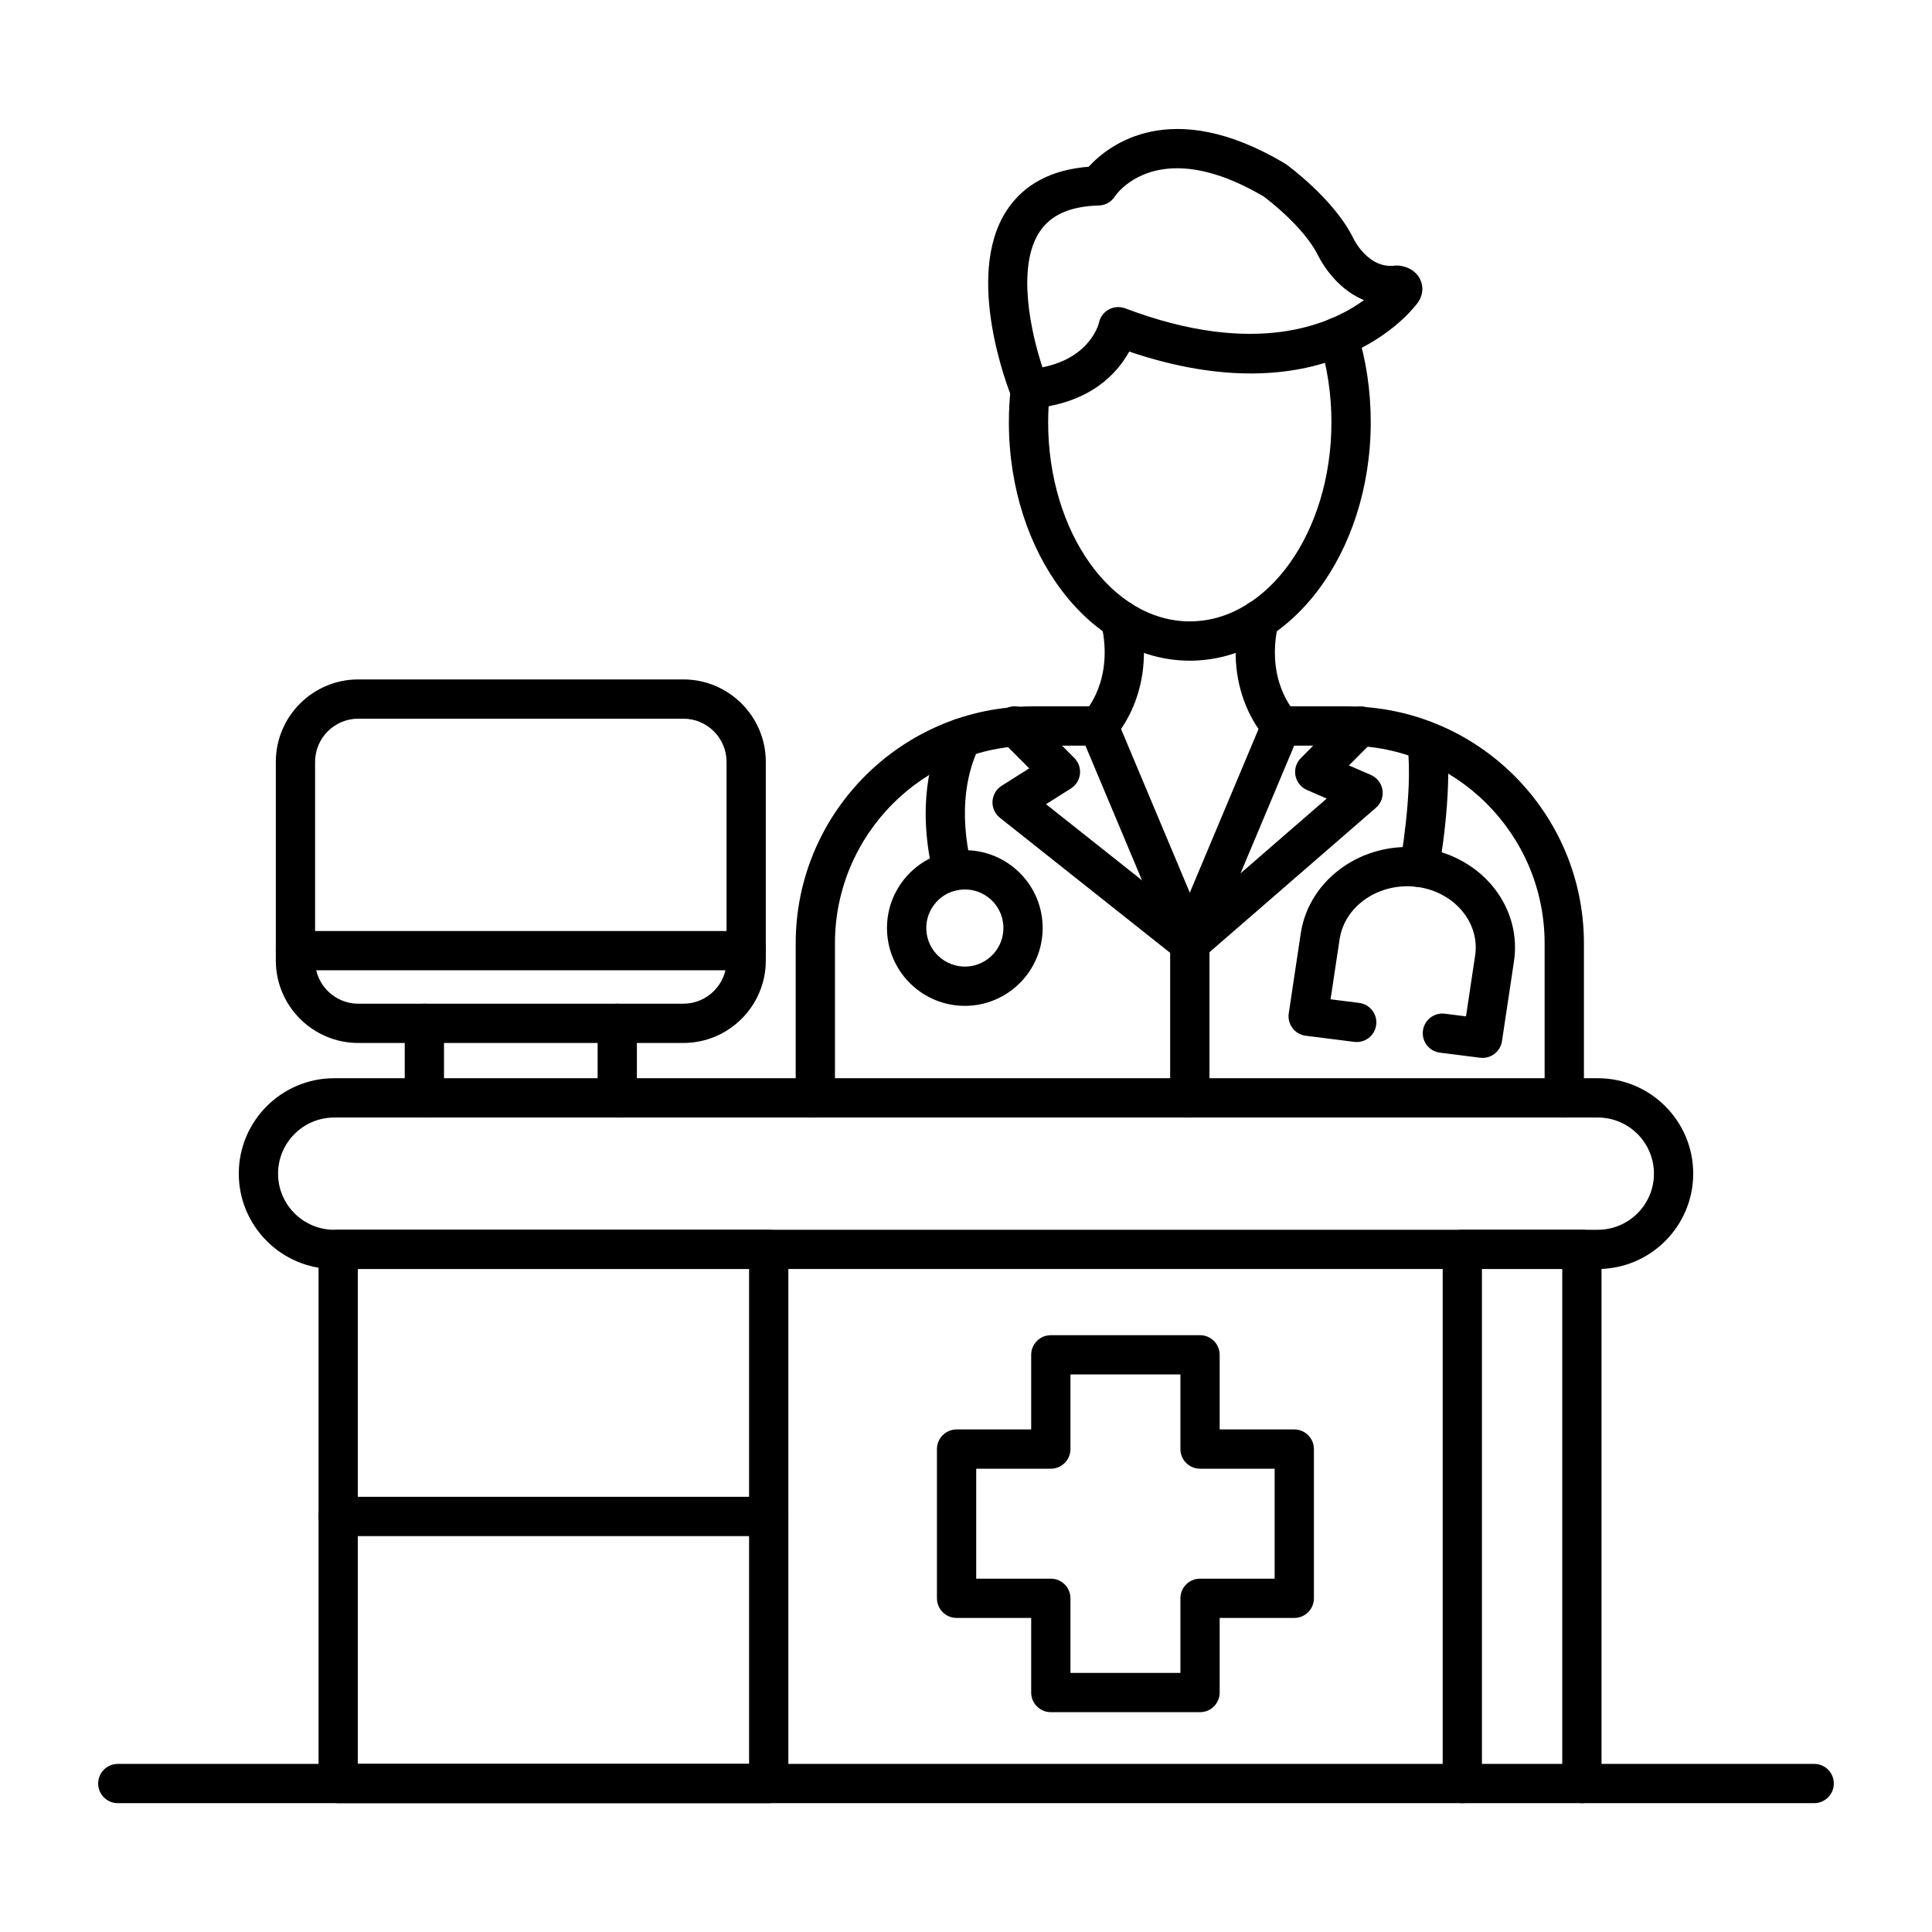 <svg xmlns="http://www.w3.org/2000/svg" enable-background="new 0 0 492 492" viewBox="0 0 492 492"><path d="M190.02 247.09H75.24c-2.76 0-5-2.24-5-5s2.24-5 5-5h114.78c2.76 0 5 2.24 5 5S192.78 247.09 190.02 247.09zM157.19 284.59c-2.76 0-5-2.24-5-5V260.6c0-2.76 2.24-5 5-5s5 2.24 5 5v18.99C162.19 282.35 159.95 284.59 157.19 284.59zM108.07 284.59c-2.76 0-5-2.24-5-5V260.6c0-2.76 2.24-5 5-5s5 2.24 5 5v18.99C113.07 282.35 110.83 284.59 108.07 284.59z"/><path d="M174.02 265.6H91.24c-11.58 0-21-9.42-21-21v-50.58c0-11.58 9.42-21 21-21h82.78c11.58 0 21 9.42 21 21v50.58C195.02 256.18 185.6 265.6 174.02 265.6zM91.24 183.02c-6.07 0-11 4.93-11 11v50.58c0 6.07 4.93 11 11 11h82.78c6.07 0 11-4.93 11-11v-50.58c0-6.07-4.93-11-11-11H91.24zM195.75 459.19H86.12c-2.76 0-5-2.24-5-5V318.16c0-2.76 2.24-5 5-5h109.64c2.76 0 5 2.24 5 5v136.03C200.75 456.95 198.51 459.19 195.75 459.19zM91.12 449.19h99.64V323.16H91.12V449.19z"/><path d="M406.9,323.16H85.1c-13.39,0-24.29-10.9-24.29-24.29s10.9-24.29,24.29-24.29h321.8c13.39,0,24.29,10.9,24.29,24.29
				S420.29,323.16,406.9,323.16z M85.1,284.59c-7.88,0-14.29,6.41-14.29,14.29s6.41,14.29,14.29,14.29h321.8
				c7.88,0,14.29-6.41,14.29-14.29s-6.41-14.29-14.29-14.29H85.1z"/><path d="M402.84,459.19c-2.76,0-5-2.24-5-5V323.16h-20.45v131.03c0,2.76-2.24,5-5,5s-5-2.24-5-5V318.16c0-2.76,2.24-5,5-5h30.45
				c2.76,0,5,2.24,5,5v136.03C407.84,456.95,405.6,459.19,402.84,459.19z"/><path d="M462,459.19H30c-2.76,0-5-2.24-5-5s2.24-5,5-5h432c2.76,0,5,2.24,5,5S464.76,459.19,462,459.19z"/><g><path d="M195.75,391.18H86.12c-2.76,0-5-2.24-5-5s2.24-5,5-5h109.63c2.76,0,5,2.24,5,5S198.51,391.18,195.75,391.18z"/></g><g><path d="M262.16,104.04c-2.02,0-3.86-1.22-4.63-3.12c-0.5-1.24-12.18-30.48-1.18-47.31c4.36-6.66,11.38-10.41,20.89-11.15
					c5.03-5.48,20.91-18.11,49.92-0.86c0.13,0.08,0.25,0.16,0.38,0.25c0.49,0.35,11.98,8.74,16.93,18.49
					c0.04,0.07,0.07,0.14,0.1,0.21c0.14,0.3,3.79,7.92,10.6,7.1c0.43-0.05,0.86-0.05,1.29,0.01c2.68,0.37,4.72,1.92,5.47,4.15
					c0.67,2.01,0.16,4.18-1.38,5.9c-2.47,3.15-24.15,28.36-72.99,11.82c-2.98,5.44-9.86,13.28-24.99,14.51
					C262.43,104.03,262.3,104.04,262.16,104.04z M299.77,42.85c-11.13,0-15.79,7.05-15.86,7.16c-0.89,1.41-2.42,2.28-4.09,2.32
					c-7.33,0.2-12.27,2.41-15.11,6.75c-5.84,8.94-2.2,25.53,0.76,34.46c12.36-2.47,14.38-11.28,14.4-11.38
					c0.3-1.43,1.21-2.65,2.5-3.35c1.28-0.7,2.81-0.8,4.17-0.29c33.15,12.57,52.29,4.12,60.81-2.1
					c-7.49-3.03-11.26-10.45-11.83-11.63c-3.6-7.01-12.36-13.74-13.68-14.73C312.67,44.66,305.4,42.85,299.77,42.85z M279.69,47.34
					L279.69,47.34L279.69,47.34z"/><path d="M302.99 168.25c-25.4 0-46.07-27.24-46.07-60.71 0-3.04.17-6.1.51-9.08.31-2.74 2.78-4.72 5.53-4.41 2.74.31 4.72 2.79 4.41 5.53-.29 2.61-.45 5.29-.45 7.95 0 27.96 16.18 50.71 36.07 50.71s36.07-22.75 36.07-50.71c0-7.04-1.02-13.86-3.02-20.27-.83-2.64.64-5.44 3.28-6.27 2.64-.83 5.44.64 6.27 3.28 2.31 7.38 3.48 15.2 3.48 23.25C349.06 141.01 328.39 168.25 302.99 168.25zM398.35 284.59c-2.76 0-5-2.24-5-5v-39.36c0-27.77-22.59-50.35-50.36-50.35h-16.75c-2.76 0-5-2.24-5-5s2.24-5 5-5H343c33.28 0 60.36 27.08 60.36 60.35v39.36C403.35 282.35 401.11 284.59 398.35 284.59zM207.63 284.59c-2.76 0-5-2.24-5-5v-39.36c0-33.28 27.08-60.35 60.35-60.35h16.75c2.76 0 5 2.24 5 5s-2.24 5-5 5h-16.75c-27.77 0-50.35 22.59-50.35 50.35v39.36C212.63 282.35 210.39 284.59 207.63 284.59z"/><path d="M302.99,245.23c-1.95,0-3.81-1.15-4.61-3.06l-23.25-55.35c-1.07-2.55,0.13-5.48,2.67-6.55
					c2.55-1.07,5.48,0.13,6.55,2.67l23.25,55.35c1.07,2.55-0.13,5.48-2.67,6.55C304.3,245.11,303.64,245.23,302.99,245.23z"/><path d="M302.99,245.23c-0.65,0-1.3-0.13-1.93-0.39c-2.55-1.07-3.74-4-2.67-6.55l23.25-55.35c1.07-2.55,4-3.74,6.55-2.67
					c2.55,1.07,3.74,4,2.67,6.55l-23.25,55.35C306.8,244.08,304.94,245.23,302.99,245.23z"/><path d="M302.99,284.59c-2.76,0-5-2.24-5-5v-36.94l-43.36-34.4c-1.27-1.01-1.97-2.57-1.88-4.19c0.09-1.62,0.96-3.1,2.33-3.96
					l7.02-4.43l-7.25-7.27c-1.95-1.96-1.95-5.12,0.01-7.07c1.96-1.95,5.12-1.95,7.07,0.01l11.66,11.69c1.07,1.08,1.6,2.58,1.43,4.09
					c-0.17,1.51-1.02,2.86-2.3,3.67l-6.34,4l39.73,31.52c1.2,0.95,1.89,2.39,1.89,3.92v39.36
					C307.99,282.35,305.75,284.59,302.99,284.59z"/><path d="M302.99 245.23c-1.4 0-2.79-.58-3.78-1.72-1.81-2.09-1.59-5.24.5-7.05l38.15-33.1-5.04-2.19c-1.52-.66-2.61-2.03-2.92-3.65-.31-1.62.2-3.3 1.37-4.47l11.66-11.69c1.95-1.96 5.12-1.96 7.07-.01 1.96 1.95 1.96 5.12.01 7.07l-6.49 6.5 5.59 2.43c1.57.69 2.69 2.13 2.95 3.83.26 1.7-.37 3.41-1.67 4.53l-44.14 38.3C305.32 244.83 304.16 245.23 302.99 245.23zM279.74 189.88c-1.28 0-2.55-.49-3.53-1.46-1.95-1.94-1.96-5.08-.04-7.04.38-.4 7.56-8.2 4.3-22.41-.62-2.69 1.06-5.37 3.75-5.99 2.69-.62 5.37 1.06 5.99 3.75 4.56 19.86-6.46 31.2-6.93 31.68C282.3 189.39 281.02 189.88 279.74 189.88zM326.27 189.88c-1.29 0-2.59-.5-3.57-1.48-.47-.47-11.49-11.81-6.93-31.68.62-2.69 3.3-4.37 5.99-3.75 2.69.62 4.37 3.3 3.75 5.99-3.28 14.28 3.99 22.09 4.3 22.41 1.95 1.96 1.93 5.1-.03 7.05C328.82 189.4 327.55 189.88 326.27 189.88zM242.56 226.84c-2.26 0-4.31-1.54-4.86-3.84-4.24-17.73-.84-30.08 2.75-37.31 1.23-2.47 4.23-3.48 6.7-2.25 2.47 1.23 3.48 4.23 2.25 6.7-2.86 5.75-5.53 15.72-1.98 30.53.64 2.69-1.01 5.38-3.7 6.03C243.34 226.79 242.95 226.84 242.56 226.84z"/><path d="M245.69 256.15c-10.52 0-19.3-8.3-19.79-18.91-.24-5.29 1.59-10.35 5.16-14.27s8.45-6.2 13.73-6.44l0 0c5.29-.24 10.36 1.59 14.27 5.16 3.91 3.57 6.2 8.45 6.44 13.73.5 10.92-7.97 20.21-18.89 20.71C246.3 256.14 245.99 256.15 245.69 256.15zM245.25 226.52c-2.62.12-5.04 1.25-6.8 3.19-1.77 1.94-2.68 4.45-2.55 7.07.25 5.41 4.84 9.59 10.26 9.36 5.41-.25 9.61-4.85 9.36-10.26-.12-2.62-1.25-5.04-3.19-6.81C250.38 227.3 247.87 226.4 245.25 226.52L245.25 226.52zM377.55 269.4c-.21 0-.42-.01-.63-.04l-10.23-1.29c-2.74-.35-4.68-2.85-4.33-5.59.35-2.74 2.84-4.67 5.59-4.33l5.38.68 2.33-15.53c.56-3.75-.45-7.57-2.85-10.73-2.77-3.66-7.14-6.11-11.98-6.72-9.57-1.21-18.4 4.78-19.69 13.34l-2.3 15.29 7.29.92c2.74.35 4.68 2.85 4.33 5.59s-2.83 4.68-5.59 4.33l-12.36-1.56c-1.34-.17-2.55-.87-3.36-1.94-.81-1.07-1.16-2.43-.96-3.76l3.06-20.36c2.08-13.89 15.91-23.66 30.83-21.77 7.5.95 14.31 4.81 18.7 10.6 4.04 5.33 5.73 11.82 4.77 18.26l-3.06 20.36C382.12 267.62 379.99 269.4 377.55 269.4z"/><path d="M361.46,225.89c-0.29,0-0.59-0.03-0.89-0.08c-2.72-0.49-4.52-3.09-4.03-5.81c0.03-0.18,3.27-18.31,1.95-29.61
						c-0.32-2.74,1.64-5.23,4.39-5.55c2.75-0.32,5.23,1.64,5.55,4.39c1.49,12.79-1.89,31.75-2.04,32.55
						C365.93,224.19,363.83,225.89,361.46,225.89z"/></g><g><path d="M305.6,436.02h-38c-2.76,0-5-2.24-5-5v-19h-19c-2.76,0-5-2.24-5-5v-38c0-2.76,2.24-5,5-5h19v-19c0-2.76,2.24-5,5-5h38
			c2.76,0,5,2.24,5,5v19h19c2.76,0,5,2.24,5,5v38c0,2.76-2.24,5-5,5h-19v19C310.6,433.78,308.37,436.02,305.6,436.02z M272.6,426.02
			h28v-19c0-2.76,2.24-5,5-5h19v-28h-19c-2.76,0-5-2.24-5-5v-19h-28v19c0,2.76-2.24,5-5,5h-19v28h19c2.76,0,5,2.24,5,5V426.02z"/></g></svg>